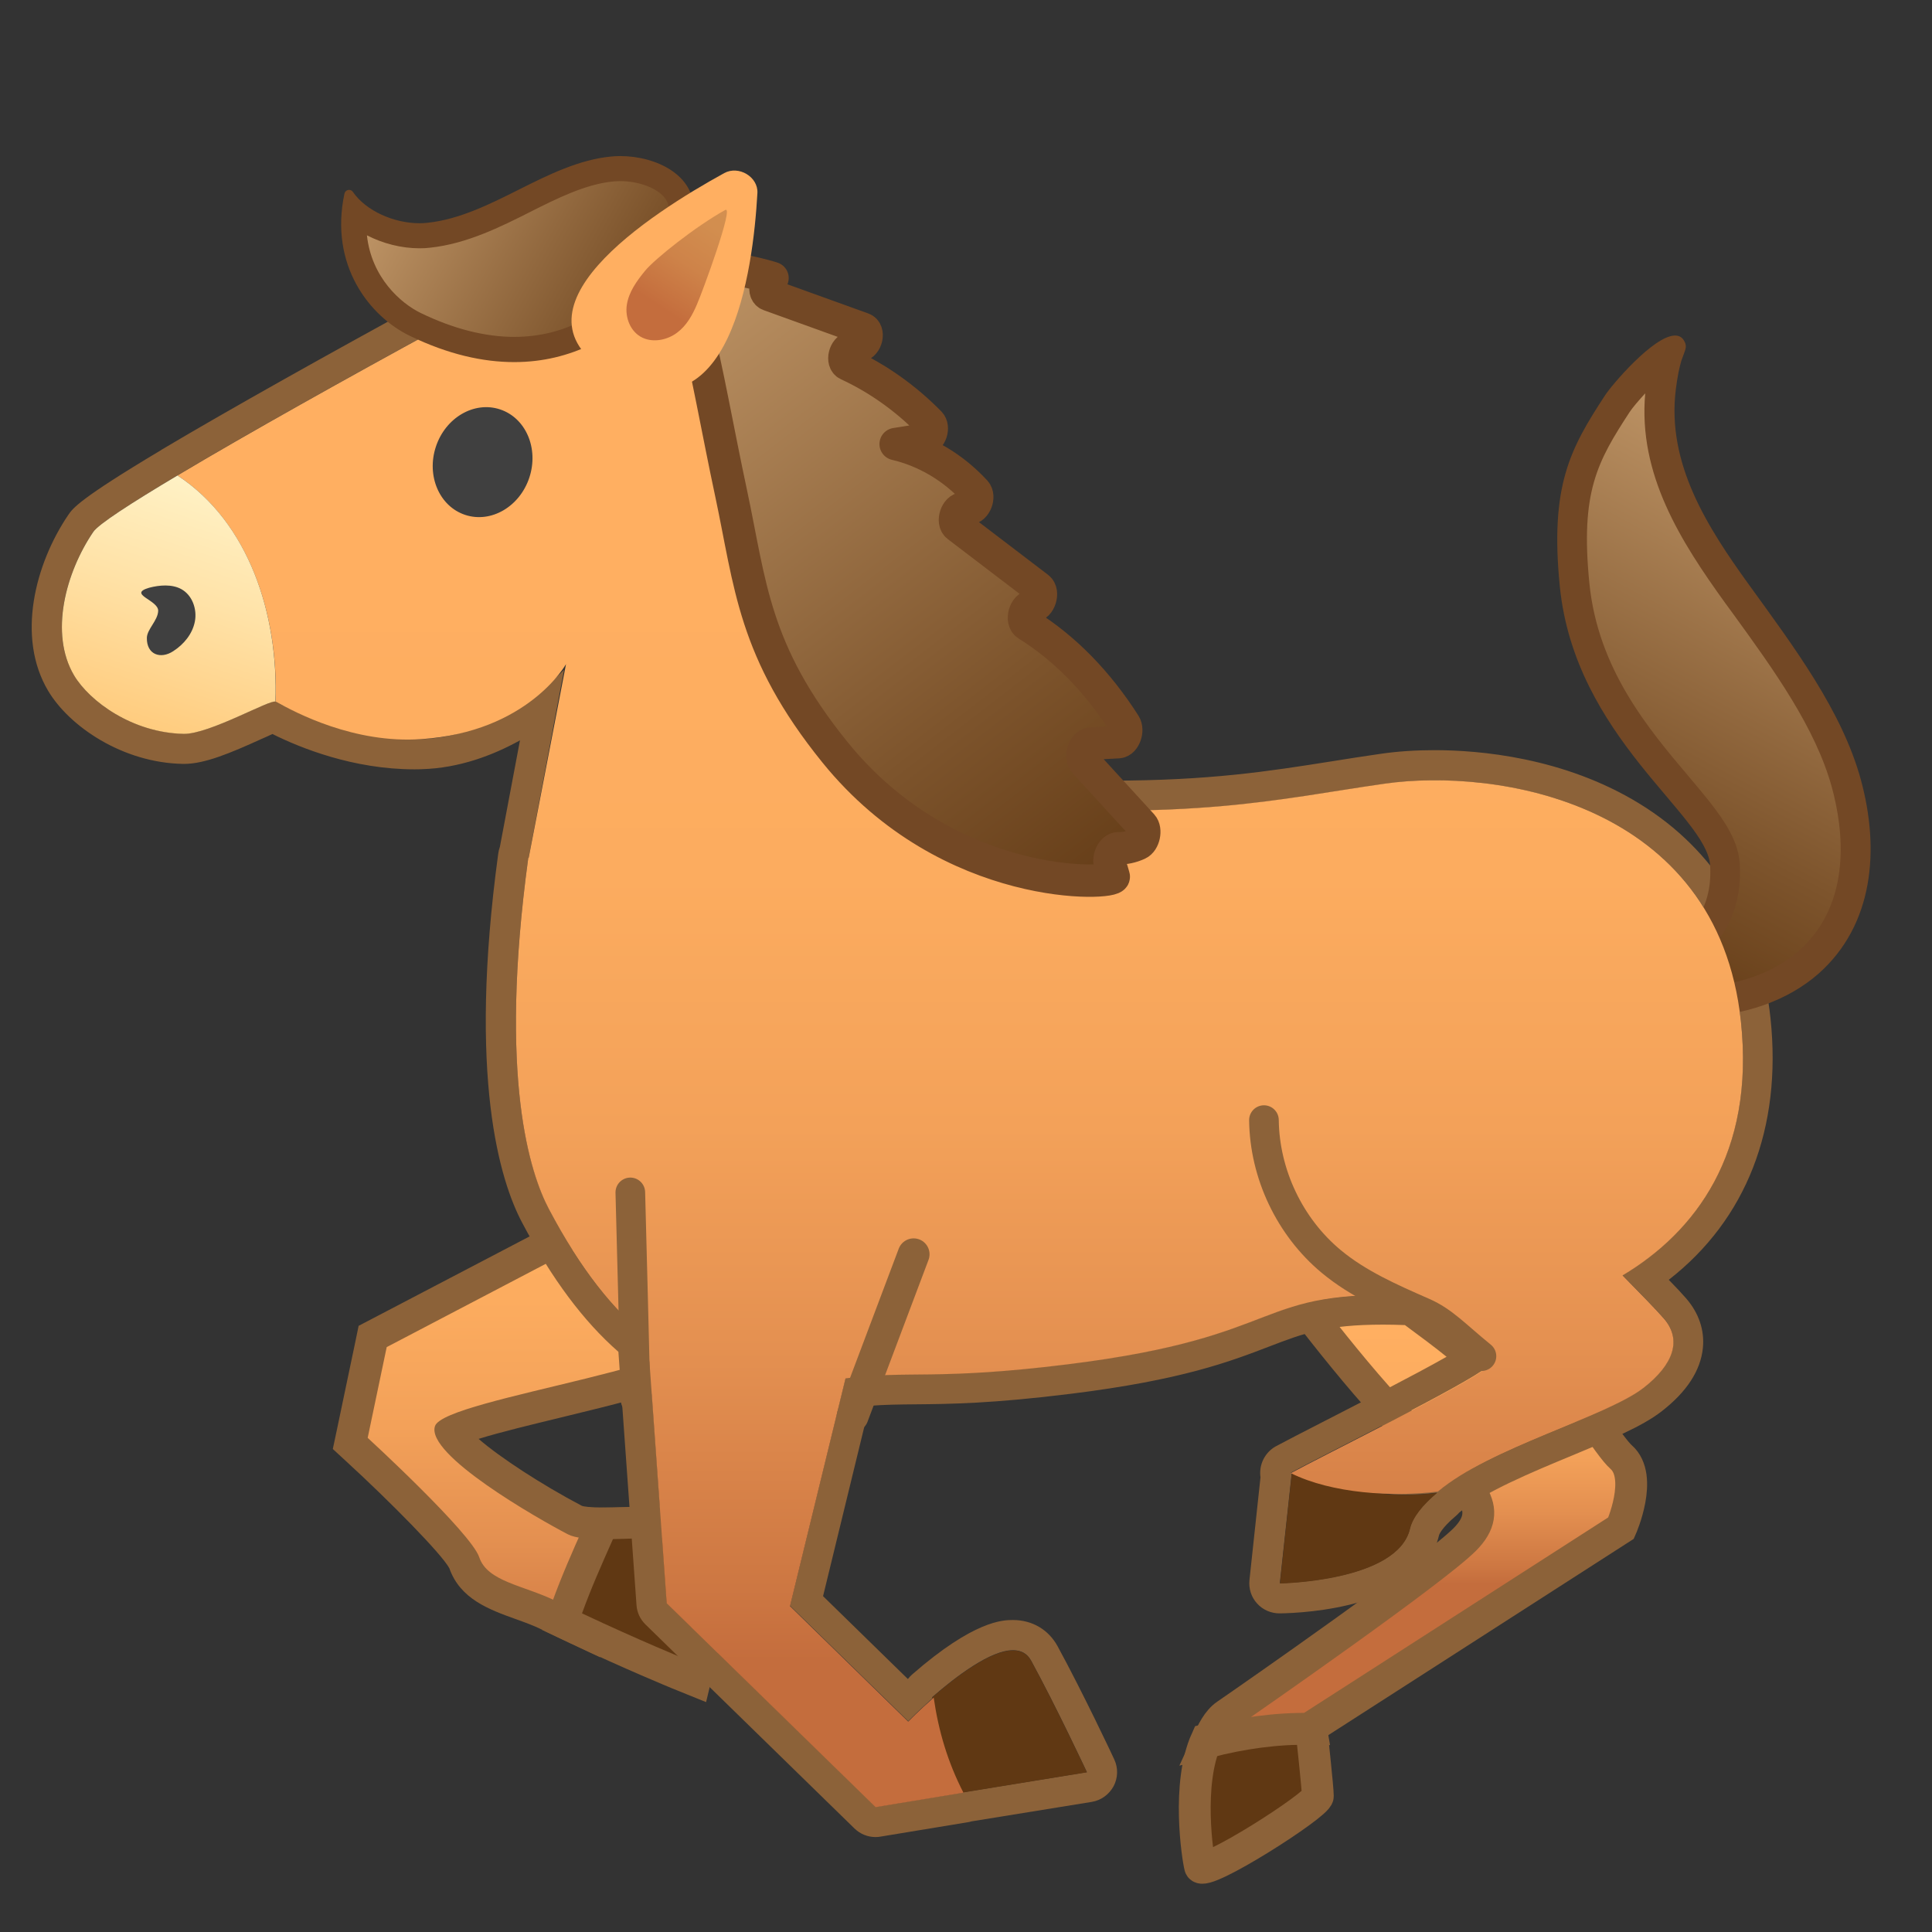 <svg x="0" y="0" viewBox="0 0 128 128" xmlns="http://www.w3.org/2000/svg" xmlns:xlink="http://www.w3.org/1999/xlink">
  <rect x="0" y="0" width="128" height="128" fill="#333333" stroke="none"/>
  <g id="Layer_2">
    <path d="M79.93,115.26 c-1.33,2.93-0.58,7.8-0.42,8.41c0.19,0.75,7.8-4.1,7.8-4.67c0-0.52-0.37-3.87-0.43-4.47C84.53,114.49,82.19,114.68,79.93,115.26z" style="fill:#603813;stroke:#8C6239;stroke-width:2.109;stroke-miterlimit:10;"/>
    <linearGradient id="SVGID_1_" gradientUnits="userSpaceOnUse" x1="94.039" x2="94.039" y1="82.101" y2="107.351">
      <stop offset="0.232" style="stop-color:#FFAF61"/>
      <stop offset="0.415" style="stop-color:#FCAC5F"/>
      <stop offset="0.572" style="stop-color:#F3A159"/>
      <stop offset="0.719" style="stop-color:#E38F50"/>
      <stop offset="0.86" style="stop-color:#CD7742"/>
      <stop offset="0.905" style="stop-color:#C46D3D"/>
    </linearGradient>
    <path d="M107.4,101.24 c0,0,1.51-3.39,0-4.71c-1.51-1.32-9.24-14.33-8.48-15.27c0.75-0.94-16.96,1.13-16.96,1.13l3.39,2.83c0,0,5.28,7.16,8.67,10.18 c3.39,3.02,5.09,4.52,3.02,6.6c-2.07,2.07-14.04,10.4-15.8,11.61c-0.57,0.39-0.92,1.12-1.23,1.8c2.26-0.58,4.53-0.91,6.86-0.87 c-0.01-0.06-0.01-0.1-0.01-0.1L107.4,101.24z" style="fill:url(#SVGID_1_);stroke:#8C6239;stroke-width:2.109;stroke-miterlimit:10;"/>
    <g>
      <linearGradient id="SVGID_2_" gradientUnits="userSpaceOnUse" x1="39.05" x2="39.05" y1="63.794" y2="117.473">
        <stop offset="0.232" style="stop-color:#FFAF61"/>
        <stop offset="0.415" style="stop-color:#FCAC5F"/>
        <stop offset="0.572" style="stop-color:#F3A159"/>
        <stop offset="0.719" style="stop-color:#E38F50"/>
        <stop offset="0.86" style="stop-color:#CD7742"/>
        <stop offset="0.905" style="stop-color:#C46D3D"/>
      </linearGradient>
      <path d="M38.11,107.85c-0.57-0.27-1.16-0.55-1.76-0.84c-0.6-0.29-1.23-0.52-1.85-0.74 c-1.58-0.57-3.21-1.15-3.75-2.77c-0.31-0.86-3.92-4.54-7.1-7.46l-0.44-0.41l1.49-7.09l13.71-7.18 c10.44-7.33,13.32-8.27,14.66-8.27c0.99,0,1.44,0.54,1.62,0.87c0.77,1.42-0.49,3.63-3.54,8.35c-1.05,1.63-2.63,4.07-2.77,4.82 c0.15,0.44,0.12,0.92-0.09,1.35c-0.85,1.75-4.88,2.83-11.4,4.41c-2.56,0.62-6,1.44-6.98,2c0.54,1.1,4.27,3.77,8.21,5.83 c0.15,0.08,0.6,0.21,1.97,0.21l2.17-0.03l-0.68,1.52c-0.73,1.63-1.44,3.23-2.02,4.84l-0.39,1.09L38.11,107.85z" style="fill:url(#SVGID_2_);"/>
      <path d="M53.06,74.15c3.6,0-6.47,11.62-5.72,13.26c1.33,2.92-17.88,5.18-18.52,7.07 c-0.64,1.89,6.82,6.14,8.8,7.17c0.5,0.26,1.4,0.33,2.46,0.33c0.17,0,0.35,0,0.53-0.01c-0.74,1.64-1.46,3.28-2.05,4.92 c-0.56-0.26-1.15-0.54-1.75-0.83c-2.14-1.04-4.52-1.27-5.06-2.89c-0.54-1.62-7.39-7.91-7.39-7.91l1.26-6.01l13.33-6.98 C47.46,76.28,51.52,74.15,53.06,74.15 M53.06,72.04c-1.67,0-4.67,1.02-15.21,8.43l-13.21,6.91l-0.88,0.46l-0.2,0.97l-1.26,6.01 L22.05,96l0.88,0.81c2.92,2.68,6.33,6.14,6.84,7.09c0.72,2.05,2.66,2.74,4.37,3.36c0.59,0.21,1.2,0.43,1.75,0.7 c0.61,0.3,1.2,0.58,1.77,0.85l2.1,0.99l0.79-2.18c0.57-1.58,1.27-3.16,1.99-4.77l1.36-3.03l-3.32,0.06c-0.17,0-0.33,0-0.5,0 c-1.06,0-1.43-0.08-1.52-0.11c-2.7-1.42-5.46-3.23-6.85-4.44c1.44-0.45,3.65-0.98,5.42-1.41c7.63-1.84,11.08-2.86,12.1-4.97 c0.28-0.57,0.36-1.18,0.24-1.78c0.35-0.86,1.66-2.89,2.56-4.28c3.11-4.81,4.68-7.41,3.58-9.43 C55.11,72.55,54.18,72.04,53.06,72.04L53.06,72.04z" style="fill:#8C6239;"/>
    </g>
    <g>
      <path d="M44.91,110.86c-0.03-0.01-2.93-1.2-6.8-3.02l-0.87-0.41l0.33-0.9c0.61-1.68,1.36-3.39,2.08-5 l0.27-0.61l0.67-0.01c0.45-0.01,0.92-0.02,1.39-0.04c0.68-0.02,1.37-0.05,2.01-0.05c1.86,0,3.23,0.19,3.88,1.09 c0.2,0.28,0.49,0.86,0.2,1.7c-0.61,1.81-1.73,6.46-1.74,6.51l-0.29,1.19L44.91,110.86z" style="fill:#603813;"/>
      <path d="M43.99,101.88c1.96,0,3.48,0.23,3.09,1.4c-0.64,1.88-1.77,6.6-1.77,6.6s-2.86-1.16-6.75-2.99 c0.59-1.64,1.32-3.28,2.05-4.92C41.71,101.95,42.91,101.88,43.99,101.88 M43.99,99.78c-0.67,0-1.37,0.02-2.05,0.05 c-0.46,0.02-0.93,0.03-1.37,0.04l-1.34,0.02l-0.55,1.22c-0.73,1.62-1.49,3.35-2.11,5.07l-0.65,1.81l1.74,0.82 c3.89,1.83,6.73,2.99,6.85,3.04l2.27,0.92l0.57-2.38c0.01-0.05,1.12-4.65,1.72-6.42c0.32-0.95,0.2-1.89-0.35-2.65 C47.71,99.89,45.75,99.78,43.99,99.78L43.99,99.78z" style="fill:#8C6239;"/>
    </g>
    <path d="M42.81,15.12c1.07,0,2.04,0.54,2.68,2.16c0.37,0.93,0.34,1.96,0.21,2.96 c3.03,1.11,12.87,24.86,15.94,32.46c0.87,0.38,1.68,0.62,2.41,0.67c3.74,0.25,6.86,0.35,9.56,0.35c8.34,0,12.59-0.99,18.13-1.79 c1-0.14,2.13-0.23,3.34-0.23c7.75,0,18.92,3.36,20.26,15.97c0.93,8.78-3.06,13.97-7.85,16.81c1.07,1.09,2.2,2.24,2.73,2.85 c1.23,1.42,0.64,3.07-1.34,4.6c-2.49,1.93-10.21,3.97-13.62,6.87c-0.81,0.1-1.69,0.15-2.61,0.15c-0.42,0-0.85-0.01-1.28-0.03 c0.58,0.07,1.17,0.1,1.77,0.1c0.68,0,1.36-0.04,2.06-0.13c-0.95,0.8-1.61,1.6-1.79,2.37c-0.81,3.52-8.62,3.63-8.62,3.63l0.79-7.29 c-0.02-0.01-0.04-0.02-0.06-0.03c2.04-1.12,11.61-5.83,13.03-7.02c0.76-0.64-1.06-2.02-4.76-4.73c-0.78-0.04-1.48-0.05-2.13-0.05 c-8.5,0-7.05,2.88-20.92,4.59c-8.7,1.08-10.58,0.4-14.72,0.93l-3.68,15.09l7.83,7.65c0,0,0.66-0.67,1.6-1.51 c0-0.03-0.01-0.05-0.01-0.08c1.56-1.36,3.86-3.12,5.36-3.11c0.51,0,0.93,0.2,1.2,0.7c1.68,3.08,3.69,7.38,3.69,7.38l-8.18,1.33 c0,0,0,0.01,0.01,0.01l-5.82,0.96l-13.84-13.51l-1.26-17.63c-2.25-1.78-4.42-4.47-6.55-8.5C35.15,77.78,33,71.5,35,56.83 c0.01-0.01,0.02-0.01,0.03-0.02l2.34-12.44c0,0-4.15,4.45-9.47,4.6c-0.15,0-0.29,0.01-0.44,0.01c-4.25,0-7.9-1.78-9.2-2.5 c-0.01-0.01-0.03-0.01-0.05-0.01c-0.58,0-4.35,2.14-6,2.14c-0.01,0-0.02,0-0.04,0c-3.41-0.07-6.24-2.14-7.26-3.87 c-1.66-2.79-0.55-6.82,1.27-9.51c0.33-0.49,2.49-1.89,5.58-3.74c0,0,0,0,0,0c9.31-5.55,27.06-15.09,28.88-15.85 C41.37,15.34,42.11,15.12,42.81,15.12 M42.81,13.12L42.81,13.12c-0.88,0-1.82,0.22-2.94,0.68c-2.01,0.84-20.1,10.6-29.14,15.98 c-0.03,0.02-0.06,0.04-0.09,0.06c-5.41,3.23-5.82,3.84-6.12,4.28c-2.19,3.23-3.45,8.09-1.33,11.65c1.4,2.35,4.92,4.77,8.94,4.84 c0.01,0,0.06,0,0.07,0c1.36,0,3.05-0.71,5.12-1.65c0.23-0.1,0.5-0.22,0.73-0.33c1.84,0.92,5.36,2.34,9.4,2.34 c0.16,0,0.33,0,0.5-0.01c2.48-0.07,4.71-0.92,6.5-1.91l-1.33,7.05c-0.05,0.14-0.09,0.3-0.11,0.45 c-2.02,14.85,0.12,21.69,1.58,24.45c1.97,3.73,4.07,6.54,6.38,8.56l1.2,16.78c0.03,0.49,0.25,0.95,0.6,1.29l13.84,13.51 c0.38,0.37,0.88,0.57,1.4,0.57c0.11,0,0.22-0.01,0.33-0.03l5.82-0.96c0.07-0.01,0.14-0.03,0.21-0.05l7.96-1.29 c0.62-0.1,1.15-0.49,1.45-1.04c0.29-0.55,0.31-1.21,0.04-1.78c-0.08-0.18-2.06-4.39-3.75-7.49c-0.6-1.1-1.68-1.74-2.96-1.74 c0,0-0.01,0-0.01,0c-0.64,0-2.56,0.02-6.67,3.61c-0.1,0.09-0.2,0.19-0.28,0.3l-5.62-5.49l3.07-12.61c1.01-0.08,1.95-0.09,3.04-0.1 c2.28-0.02,5.11-0.05,10.32-0.7c7.35-0.91,10.55-2.14,13.13-3.13c2.27-0.87,3.78-1.45,7.55-1.45c0.45,0,0.93,0.01,1.44,0.03 c0.95,0.7,2,1.48,2.76,2.1c-2.11,1.2-5.91,3.14-8.01,4.22c-1.5,0.77-2.69,1.38-3.3,1.71c-0.65,0.36-1.05,1.05-1.04,1.8 c0,0.09,0.01,0.18,0.02,0.26l-0.73,6.8c-0.06,0.57,0.12,1.14,0.51,1.56c0.38,0.42,0.92,0.65,1.48,0.65c0.01,0,0.02,0,0.03,0 c1.56-0.02,9.43-0.38,10.54-5.18c0,0,0.11-0.43,1.13-1.29c0.08-0.07,0.15-0.14,0.22-0.22c1.71-1.38,4.77-2.65,7.47-3.77 c2.48-1.03,4.62-1.91,5.92-2.92c1.67-1.29,2.59-2.71,2.74-4.2c0.12-1.18-0.27-2.32-1.11-3.29c-0.27-0.31-0.67-0.74-1.15-1.23 c5.13-3.99,7.51-10.05,6.74-17.33c-0.66-6.21-3.66-11.13-8.67-14.21c-5.03-3.09-10.67-3.55-13.58-3.55 c-1.27,0-2.49,0.08-3.63,0.25c-1.1,0.16-2.15,0.32-3.19,0.49c-4.17,0.66-8.12,1.28-14.66,1.28c-2.82,0-5.9-0.11-9.43-0.35 c-0.22-0.01-0.55-0.07-1.01-0.22c-9.39-23.08-13.45-29.73-15.39-31.79c0.03-0.85-0.05-1.84-0.43-2.82 C46.17,13.56,44,13.12,42.81,13.12L42.81,13.12L42.81,13.12z" style="fill:#8C6239;"/>
    <g>
      <linearGradient id="SVGID_3_" gradientTransform="matrix(0.885 0.466 -0.433 0.824 33.051 -40.738)" gradientUnits="userSpaceOnUse" x1="111.429" x2="111.429" y1="21.107" y2="64.806">
        <stop offset="1.244114e-03" style="stop-color:#C69C6D"/>
        <stop offset="7.110367e-03" style="stop-color:#C59B6C"/>
        <stop offset="0.685" style="stop-color:#7D542C"/>
        <stop offset="1" style="stop-color:#603813"/>
      </linearGradient>
      <path d="M112.38,66.36c-1.73,0-3.43-0.37-4.92-1.06c-1.33-0.6-2.22-1.38-2.75-1.92 c-0.16-0.16-0.29-0.32-0.4-0.48c0,0,0.13,0.07,0.17,0.09l0.23,0.1c0.21,0.1,0.43,0.2,0.69,0.28c0.89,0.3,1.81,0.46,2.73,0.46 c1.92,0,3.63-0.69,4.7-1.88c1.07-1.19,1.57-2.81,1.45-4.68c-0.1-1.56-1.45-3.16-3.16-5.19c-2.62-3.1-6.2-7.34-6.8-13.33 c-0.63-6.35,0.6-8.59,2.84-12.01c0.51-0.78,2.35-2.75,3.37-3.34c-0.02,0.05-0.04,0.1-0.06,0.15c-0.19,0.6-0.32,1.27-0.43,2.11 c-0.68,5.26,2.13,9.66,5.06,13.71l0.52,0.72c2.75,3.79,5.58,7.71,6.71,11.85c0.79,2.9,1.51,8.28-2.51,11.84 C117.98,65.39,115.2,66.36,112.38,66.36z" style="fill:url(#SVGID_3_);"/>
      <path d="M109,26.06c-0.48,5.37,2.35,9.8,5.29,13.88l0.52,0.71c2.7,3.72,5.48,7.57,6.56,11.53 c0.73,2.67,1.41,7.64-2.21,10.83c-1.67,1.47-4.2,2.35-6.78,2.35c-1.22,0-2.42-0.2-3.54-0.58c1.91-0.16,3.6-0.93,4.72-2.18 c1.25-1.39,1.84-3.26,1.7-5.4c-0.12-1.89-1.56-3.6-3.39-5.77c-2.67-3.16-6-7.1-6.57-12.79c-0.6-6.03,0.51-8.04,2.68-11.36 C108.16,27.01,108.55,26.55,109,26.06 M110.98,22.23c-1.43,0-4.24,3.33-4.64,3.96c-2.31,3.53-3.66,5.98-3,12.65 c1,10.02,9.75,15.16,9.96,18.49c0.09,1.44-0.23,2.88-1.2,3.96c-0.93,1.04-2.4,1.55-3.97,1.55c-0.8,0-1.62-0.13-2.41-0.4 c-0.32-0.11-0.58-0.24-0.84-0.36c-0.22-0.13-0.44-0.25-0.6-0.36c-0.32-0.24-0.49-0.36-0.49-0.36l-0.09-0.13 c-0.13-0.1-0.31-0.22-0.48-0.22c0,0-0.01,0-0.01,0c-0.35,0-0.58,0.31-0.52,0.6c0,0,0.04,0.24,0.18,0.67 c0.18,0.4,0.45,1.07,1.14,1.77c0.67,0.7,1.67,1.52,3.04,2.14c1.7,0.79,3.54,1.16,5.34,1.16c3.09,0,6.07-1.06,8.09-2.84 c3.67-3.25,4.06-8.25,2.81-12.84c-1.25-4.58-4.44-8.81-7.38-12.88c-2.77-3.83-5.51-8.07-4.88-13.01c0.1-0.81,0.23-1.42,0.36-1.87 c0.19-0.49,0.27-0.76,0.27-0.76c0.05-0.17,0.04-0.35-0.05-0.51C111.47,22.35,111.25,22.23,110.98,22.23L110.98,22.23z" style="fill:#734825;"/>
    </g>
    <path d="M72.01,117.42c0,0-2.01-4.3-3.69-7.38c-1.05-1.93-4.47,0.59-6.56,2.42c0.32,2.23,0.93,4.3,1.96,6.31 L72.01,117.42z" style="fill:#603813;"/>
    <path d="M86.7,97.54c-0.29,0.16-1.11,0.05-1.11,0.05l-0.79,7.32c0,0,7.8-0.12,8.62-3.63 c0.18-0.76,0.84-1.57,1.79-2.37C92.22,99.26,89.43,98.91,86.7,97.54z" style="fill:#603813;"/>
    <linearGradient id="SVGID_4_" gradientUnits="userSpaceOnUse" x1="63.619" x2="63.619" y1="14.043" y2="120.104">
      <stop offset="0.232" style="stop-color:#FFAF61"/>
      <stop offset="0.415" style="stop-color:#FCAC5F"/>
      <stop offset="0.572" style="stop-color:#F3A159"/>
      <stop offset="0.719" style="stop-color:#E38F50"/>
      <stop offset="0.86" style="stop-color:#CD7742"/>
      <stop offset="0.905" style="stop-color:#C46D3D"/>
    </linearGradient>
    <path d="M115.34,67.67c-1.55-14.59-16.27-16.8-23.6-15.75c-7.34,1.05-12.4,2.45-27.69,1.44 c-0.73-0.05-1.54-0.29-2.41-0.67c-3.08-7.59-12.91-31.34-15.94-32.46c0.14-1,0.16-2.03-0.21-2.96c-1.06-2.67-2.99-2.4-4.85-1.62 c-1.82,0.76-19.58,10.3-28.88,15.85c4.73,3.12,6.69,9.2,6.5,14.98c1.35,0.75,5.21,2.79,9.64,2.49C35,48.5,37.5,44,37.5,44 l-2.47,12.82c-0.01,0.01-0.02,0.01-0.03,0.02c-2,14.67,0.15,20.95,1.36,23.25c2.13,4.02,4.29,6.72,6.55,8.5l1.26,17.63l13.84,13.51 l5.82-0.96c-1.03-2-1.65-4.07-1.97-6.3c-0.99,0.87-1.69,1.59-1.69,1.59l-7.83-7.65l3.68-15.09c4.15-0.54,6.03,0.15,14.72-0.93 c14.93-1.85,12.11-5.04,23.05-4.54c3.7,2.71,5.52,4.09,4.76,4.73c-1.42,1.19-10.99,5.9-13.03,7.02c2.74,1.36,6.77,1.59,9.75,1.22 c3.4-2.9,11.13-4.94,13.62-6.87c1.98-1.54,2.57-3.18,1.34-4.6c-0.53-0.61-1.66-1.76-2.73-2.85 C112.29,81.64,116.28,76.45,115.34,67.67z" style="fill:url(#SVGID_4_);"/>
    <path d="M42.11,92.75 C42,88.16,41.88,83.58,41.76,79" style="fill:none;stroke:#8C6239;stroke-width:1.964;stroke-linecap:round;stroke-miterlimit:10;"/>
    <line style="fill:none;stroke:#8C6239;stroke-width:2.109;stroke-linecap:round;stroke-miterlimit:10;" x1="56.49" x2="60.53" y1="93.82" y2="83.1"/>
    <path d="M83.74,74.21 c0.04,3.57,1.71,7.08,4.45,9.36c1.79,1.49,3.96,2.44,6.1,3.38c1.35,0.59,2.14,1.5,3.86,2.9" style="fill:none;stroke:#8C6239;stroke-width:1.964;stroke-linecap:round;stroke-miterlimit:10;"/>
    <linearGradient id="SVGID_5_" gradientTransform="matrix(0.95 0.313 -0.313 0.95 15.199 -7.279)" gradientUnits="userSpaceOnUse" x1="11.985" x2="11.985" y1="38.171" y2="55.139">
      <stop offset="0" style="stop-color:#FFF1C4"/>
      <stop offset="0.426" style="stop-color:#FFE2A7"/>
      <stop offset="1" style="stop-color:#FFCA7B"/>
    </linearGradient>
    <path d="M11.76,31.5c-3.09,1.84-5.25,3.24-5.58,3.74c-1.82,2.68-2.92,6.72-1.27,9.51 c1.03,1.72,3.86,3.8,7.26,3.87c1.69,0.03,5.75-2.31,6.08-2.13C18.45,40.7,16.5,34.62,11.76,31.5z" style="fill:url(#SVGID_5_);"/>
    <g>
      <linearGradient id="SVGID_6_" gradientTransform="matrix(0.991 -0.015 -0.015 0.975 0.398 0.655)" gradientUnits="userSpaceOnUse" x1="24.212" x2="48.27" y1="10.692" y2="23.676">
        <stop offset="1.244114e-03" style="stop-color:#C69C6D"/>
        <stop offset="7.110367e-03" style="stop-color:#C59B6C"/>
        <stop offset="0.685" style="stop-color:#7D542C"/>
        <stop offset="1" style="stop-color:#603813"/>
      </linearGradient>
      <path d="M34.08,23.15c-2.07,0-4.28-0.56-6.56-1.66c-2.34-1.13-4.38-3.82-4.04-7.44 c1.11,0.97,2.72,1.57,4.32,1.57c0.21,0,0.41-0.01,0.61-0.03c2.28-0.24,4.45-1.33,6.37-2.3c1.77-0.89,3.79-1.91,5.79-2.1 c0.17-0.02,0.35-0.02,0.53-0.02c1.38,0,2.74,0.49,3.46,1.25c0.43,0.45,0.63,1,0.59,1.61C44.98,16.76,41.02,23.15,34.08,23.15z" style="fill:url(#SVGID_6_);"/>
      <path d="M41.09,12L41.09,12c1.15,0,2.29,0.4,2.85,0.99c0.27,0.29,0.39,0.6,0.37,0.99 c-0.11,1.94-3.53,8.34-10.23,8.34c-1.94,0-4.03-0.53-6.2-1.58c-1.34-0.65-3.27-2.36-3.57-5.15c1.05,0.54,2.27,0.86,3.49,0.86 c0.23,0,0.47-0.01,0.7-0.04c2.43-0.26,4.67-1.38,6.65-2.38c1.71-0.86,3.65-1.84,5.5-2.01C40.79,12.01,40.94,12,41.09,12 M24.45,13.16L24.45,13.16L24.45,13.16 M41.09,10.34c-0.2,0-0.41,0.01-0.6,0.03c-2.11,0.2-4.14,1.2-6.09,2.18 c-1.95,0.98-3.97,1.99-6.08,2.21c-0.17,0.02-0.35,0.03-0.52,0.03c-1.71,0-3.56-0.82-4.43-2.09c-0.06-0.08-0.15-0.12-0.24-0.12 c-0.14,0-0.27,0.09-0.31,0.25c-1.01,4.75,1.67,8.13,4.33,9.42c2.56,1.24,4.87,1.74,6.92,1.74c7.62,0,11.72-7.01,11.89-9.9 C46.11,11.62,43.49,10.34,41.09,10.34L41.09,10.34z" style="fill:#734825;"/>
    </g>
    <ellipse cx="31.96" cy="30.61" rx="3.68" ry="3.26" style="fill:#404040;" transform="matrix(0.313 -0.95 0.95 0.313 -7.109 51.399)"/>
    <path d="M12.01,39.03c0.73,0.4,1.06,1.33,0.9,2.15s-0.73,1.51-1.43,1.96c-0.83,0.55-1.77,0.24-1.75-0.88 c0.01-0.57,0.73-1.15,0.75-1.79c0.02-0.72-2.06-1.1-0.6-1.53C10.56,38.76,11.39,38.69,12.01,39.03z" style="fill:#404040;"/>
    <linearGradient id="SVGID_7_" gradientUnits="userSpaceOnUse" x1="40.995" x2="75.745" y1="16.037" y2="61.037">
      <stop offset="1.244114e-03" style="stop-color:#C69C6D"/>
      <stop offset="7.110367e-03" style="stop-color:#C59B6C"/>
      <stop offset="0.685" style="stop-color:#7D542C"/>
      <stop offset="1" style="stop-color:#603813"/>
    </linearGradient>
    <path d=" M51.18,18.42c-0.48,0.14-0.65,0.97-0.22,1.12l6.21,2.24c0.44,0.16,0.25,1.05-0.25,1.14l-0.48,0.09c-0.48,0.09-0.69,0.95-0.28,1.14 c1.99,0.92,3.83,2.22,5.44,3.86c0.3,0.31,0.06,1.04-0.37,1.11l-1.89,0.3c1.99,0.47,3.8,1.54,5.28,3.14c0.31,0.34,0,1.14-0.44,1.13 l-0.35-0.01c-0.47-0.01-0.77,0.89-0.39,1.18l5.35,4.08c0.38,0.29,0.09,1.23-0.38,1.21l-0.01,0c-0.49-0.02-0.78,0.97-0.35,1.24 c2.48,1.54,4.67,3.78,6.47,6.6c0.25,0.4-0.02,1.15-0.42,1.18l-1.85,0.1c-0.44,0.02-0.72,0.89-0.39,1.24l3.81,4.16 c0.28,0.31,0.12,1.08-0.27,1.25c-0.44,0.2-0.88,0.29-1.31,0.28c-0.38-0.01-0.71,0.64-0.54,1.11c0.09,0.25,0.17,0.5,0.24,0.77 c0.14,0.55-10.88,1.14-18.47-8.24c-5.43-6.71-5.59-11.12-6.89-17.2c-0.82-3.82-1.75-9.03-2.17-10.27 c-0.26-0.77-4.08-2.19-3.57-3.22c0.54-1.08,1.97-1.12,2.88-1.31C47.99,17.37,51.18,18.42,51.18,18.42z" style="fill:url(#SVGID_7_);stroke:#734825;stroke-width:2.147;stroke-linecap:round;stroke-linejoin:round;stroke-miterlimit:10;"/>
    <g>
      <path d="M47.98,11.47c0.96-0.53,2.26,0.25,2.2,1.32c-0.29,5.2-1.79,16.4-9.56,12.08 C32.97,20.62,43.17,14.11,47.98,11.47z" style="fill:#FFAF61;"/>
      <linearGradient id="SVGID_8_" gradientTransform="matrix(0.728 0.686 -0.686 0.728 28.498 -16.785)" gradientUnits="userSpaceOnUse" x1="34.753" x2="36.676" y1="6.84" y2="17.661">
        <stop offset="0" style="stop-color:#D49151"/>
        <stop offset="0.319" style="stop-color:#D28E4F"/>
        <stop offset="0.593" style="stop-color:#CE8349"/>
        <stop offset="0.849" style="stop-color:#C6713F"/>
        <stop offset="0.9" style="stop-color:#C46D3D"/>
      </linearGradient>
      <path d="M46.17,20.18c-0.3,0.7-0.68,1.39-1.31,1.86c-0.62,0.47-1.54,0.68-2.28,0.34 c-0.82-0.38-1.18-1.35-1.05-2.19c0.13-0.84,0.65-1.57,1.2-2.24c0.63-0.78,3.34-2.94,5.32-4.04 C48.66,13.58,46.54,19.34,46.17,20.18z" style="fill:url(#SVGID_8_);"/>
    </g>
  </g>
  <g id="Layer_1" style="display:none;">
    <g style="display:inline;">
      <g style="opacity:0.6;">
        <circle cx="64" cy="64" r="28" style="opacity:0.61;fill:none;stroke:#000000;stroke-width:0.263;stroke-miterlimit:10;"/>
        <line style="opacity:0.61;fill:none;stroke:#000000;stroke-width:0.25;stroke-miterlimit:10;" x1="84" x2="84" y1="0" y2="128"/>
        <line style="opacity:0.61;fill:none;stroke:#000000;stroke-width:0.25;stroke-miterlimit:10;" x1="44" x2="44" y1="0" y2="128"/>
        <line style="opacity:0.61;fill:none;stroke:#000000;stroke-width:0.25;stroke-miterlimit:10;" x1="64" x2="64" y1="0" y2="128"/>
        <line style="opacity:0.61;fill:none;stroke:#000000;stroke-width:0.25;stroke-miterlimit:10;" x1="128" x2="0" y1="64" y2="64"/>
        <line style="opacity:0.61;fill:none;stroke:#000000;stroke-width:0.25;stroke-miterlimit:10;" x1="128" x2="0" y1="44" y2="44"/>
        <line style="opacity:0.61;fill:none;stroke:#000000;stroke-width:0.25;stroke-miterlimit:10;" x1="128" x2="0" y1="83.75" y2="83.75"/>
        <line style="opacity:0.61;fill:none;stroke:#000000;stroke-width:0.25;stroke-miterlimit:10;" x1="128" x2="0" y1="128" y2="0"/>
        <line style="opacity:0.61;fill:none;stroke:#000000;stroke-width:0.25;stroke-miterlimit:10;" x1="0" x2="128" y1="128" y2="0"/>
        <g style="opacity:0.61;">
          <path d="M64,4.26c32.94,0,59.74,26.8,59.74,59.74S96.94,123.74,64,123.74S4.26,96.94,4.26,64S31.06,4.26,64,4.26 M64,4 C30.86,4,4,30.86,4,64s26.86,60,60,60s60-26.86,60-60S97.14,4,64,4L64,4z"/>
        </g>
        <path d="M107.97,115.97H20.03 c-4.42,0-8.03-3.61-8.03-8.03V20.03c0-4.42,3.61-8.03,8.03-8.03h87.94c4.42,0,8.03,3.61,8.03,8.03v87.91 C116,112.36,112.39,115.97,107.97,115.97z" style="opacity:0.61;fill:none;stroke:#000000;stroke-width:0.258;stroke-miterlimit:10;"/>
        <path d="M100,124H28c-4.4,0-8-3.6-8-8 V12c0-4.4,3.6-8,8-8h72c4.4,0,8,3.6,8,8v104C108,120.4,104.4,124,100,124z" style="opacity:0.61;fill:none;stroke:#000000;stroke-width:0.263;stroke-miterlimit:10;"/>
        <path d="M113.77,108H14.23 C8.6,108,4,103.4,4,97.77V30.28c0-5.63,4.6-10.23,10.23-10.23h99.54c5.63,0,10.23,4.6,10.23,10.23v67.48 C124,103.4,119.4,108,113.77,108z" style="opacity:0.61;fill:none;stroke:#000000;stroke-width:0.263;stroke-miterlimit:10;"/>
      </g>
      <g>
        <g style="opacity:0.2;">
          <defs>
            <rect id="SVGID_24_" height="128" style="opacity:0.2;" width="128" x="0" y="0"/>
          </defs>
          <clipPath id="SVGID_9_">
            <use style="overflow:visible;" xlink:href="#SVGID_24_"/>
          </clipPath>
          <g style="clip-path:url(#SVGID_9_);">
            <g>
              <line style="fill:none;stroke:#000000;stroke-width:0.25;stroke-miterlimit:10;" x1="-28" x2="-28" y1="160" y2="-32"/>
              <line style="fill:none;stroke:#000000;stroke-width:0.25;stroke-miterlimit:10;" x1="-24" x2="-24" y1="160" y2="-32"/>
              <line style="fill:none;stroke:#000000;stroke-width:0.25;stroke-miterlimit:10;" x1="-20" x2="-20" y1="160" y2="-32"/>
              <line style="fill:none;stroke:#000000;stroke-width:0.25;stroke-miterlimit:10;" x1="-16" x2="-16" y1="160" y2="-32"/>
              <line style="fill:none;stroke:#000000;stroke-width:0.25;stroke-miterlimit:10;" x1="-12" x2="-12" y1="160" y2="-32"/>
              <line style="fill:none;stroke:#000000;stroke-width:0.25;stroke-miterlimit:10;" x1="-8" x2="-8" y1="160" y2="-32"/>
              <line style="fill:none;stroke:#000000;stroke-width:0.25;stroke-miterlimit:10;" x1="-4" x2="-4" y1="160" y2="-32"/>
              <line style="fill:none;stroke:#000000;stroke-width:0.25;stroke-miterlimit:10;" x1="0" x2="0" y1="160" y2="-32"/>
              <line style="fill:none;stroke:#000000;stroke-width:0.25;stroke-miterlimit:10;" x1="4" x2="4" y1="160" y2="-32"/>
              <line style="fill:none;stroke:#000000;stroke-width:0.25;stroke-miterlimit:10;" x1="8" x2="8" y1="160" y2="-32"/>
              <line style="fill:none;stroke:#000000;stroke-width:0.25;stroke-miterlimit:10;" x1="12" x2="12" y1="160" y2="-32"/>
              <line style="fill:none;stroke:#000000;stroke-width:0.25;stroke-miterlimit:10;" x1="16" x2="16" y1="160" y2="-32"/>
              <line style="fill:none;stroke:#000000;stroke-width:0.25;stroke-miterlimit:10;" x1="20" x2="20" y1="160" y2="-32"/>
              <line style="fill:none;stroke:#000000;stroke-width:0.25;stroke-miterlimit:10;" x1="24" x2="24" y1="160" y2="-32"/>
              <line style="fill:none;stroke:#000000;stroke-width:0.25;stroke-miterlimit:10;" x1="28" x2="28" y1="160" y2="-32"/>
              <line style="fill:none;stroke:#000000;stroke-width:0.25;stroke-miterlimit:10;" x1="32" x2="32" y1="160" y2="-32"/>
              <line style="fill:none;stroke:#000000;stroke-width:0.25;stroke-miterlimit:10;" x1="36" x2="36" y1="160" y2="-32"/>
              <line style="fill:none;stroke:#000000;stroke-width:0.25;stroke-miterlimit:10;" x1="40" x2="40" y1="160" y2="-32"/>
              <line style="fill:none;stroke:#000000;stroke-width:0.25;stroke-miterlimit:10;" x1="44" x2="44" y1="160" y2="-32"/>
              <line style="fill:none;stroke:#000000;stroke-width:0.25;stroke-miterlimit:10;" x1="48" x2="48" y1="160" y2="-32"/>
              <line style="fill:none;stroke:#000000;stroke-width:0.25;stroke-miterlimit:10;" x1="52" x2="52" y1="160" y2="-32"/>
              <line style="fill:none;stroke:#000000;stroke-width:0.25;stroke-miterlimit:10;" x1="56" x2="56" y1="160" y2="-32"/>
              <line style="fill:none;stroke:#000000;stroke-width:0.25;stroke-miterlimit:10;" x1="60" x2="60" y1="160" y2="-32"/>
              <line style="fill:none;stroke:#000000;stroke-width:0.25;stroke-miterlimit:10;" x1="64" x2="64" y1="160" y2="-32"/>
              <line style="fill:none;stroke:#000000;stroke-width:0.25;stroke-miterlimit:10;" x1="68" x2="68" y1="160" y2="-32"/>
              <line style="fill:none;stroke:#000000;stroke-width:0.25;stroke-miterlimit:10;" x1="72" x2="72" y1="160" y2="-32"/>
              <line style="fill:none;stroke:#000000;stroke-width:0.25;stroke-miterlimit:10;" x1="76" x2="76" y1="160" y2="-32"/>
              <line style="fill:none;stroke:#000000;stroke-width:0.25;stroke-miterlimit:10;" x1="80" x2="80" y1="160" y2="-32"/>
              <line style="fill:none;stroke:#000000;stroke-width:0.25;stroke-miterlimit:10;" x1="84" x2="84" y1="160" y2="-32"/>
              <line style="fill:none;stroke:#000000;stroke-width:0.25;stroke-miterlimit:10;" x1="88" x2="88" y1="160" y2="-32"/>
              <line style="fill:none;stroke:#000000;stroke-width:0.25;stroke-miterlimit:10;" x1="92" x2="92" y1="160" y2="-32"/>
              <line style="fill:none;stroke:#000000;stroke-width:0.25;stroke-miterlimit:10;" x1="96" x2="96" y1="160" y2="-32"/>
              <line style="fill:none;stroke:#000000;stroke-width:0.25;stroke-miterlimit:10;" x1="100" x2="100" y1="160" y2="-32"/>
              <line style="fill:none;stroke:#000000;stroke-width:0.25;stroke-miterlimit:10;" x1="104" x2="104" y1="160" y2="-32"/>
              <line style="fill:none;stroke:#000000;stroke-width:0.25;stroke-miterlimit:10;" x1="108" x2="108" y1="160" y2="-32"/>
              <line style="fill:none;stroke:#000000;stroke-width:0.25;stroke-miterlimit:10;" x1="112" x2="112" y1="160" y2="-32"/>
              <line style="fill:none;stroke:#000000;stroke-width:0.25;stroke-miterlimit:10;" x1="116" x2="116" y1="160" y2="-32"/>
              <line style="fill:none;stroke:#000000;stroke-width:0.25;stroke-miterlimit:10;" x1="120" x2="120" y1="160" y2="-32"/>
              <line style="fill:none;stroke:#000000;stroke-width:0.25;stroke-miterlimit:10;" x1="124" x2="124" y1="160" y2="-32"/>
              <line style="fill:none;stroke:#000000;stroke-width:0.25;stroke-miterlimit:10;" x1="128" x2="128" y1="160" y2="-32"/>
              <line style="fill:none;stroke:#000000;stroke-width:0.25;stroke-miterlimit:10;" x1="132" x2="132" y1="160" y2="-32"/>
              <line style="fill:none;stroke:#000000;stroke-width:0.25;stroke-miterlimit:10;" x1="136" x2="136" y1="160" y2="-32"/>
              <line style="fill:none;stroke:#000000;stroke-width:0.25;stroke-miterlimit:10;" x1="137" x2="137" y1="166.05" y2="-25.95"/>
              <line style="fill:none;stroke:#000000;stroke-width:0.25;stroke-miterlimit:10;" x1="144" x2="144" y1="160" y2="-32"/>
              <line style="fill:none;stroke:#000000;stroke-width:0.25;stroke-miterlimit:10;" x1="148" x2="148" y1="160" y2="-32"/>
              <line style="fill:none;stroke:#000000;stroke-width:0.25;stroke-miterlimit:10;" x1="152" x2="152" y1="160" y2="-32"/>
              <line style="fill:none;stroke:#000000;stroke-width:0.25;stroke-miterlimit:10;" x1="156" x2="156" y1="160" y2="-32"/>
            </g>
            <g>
              <line style="fill:none;stroke:#000000;stroke-width:0.25;stroke-miterlimit:10;" x1="-32" x2="160" y1="-28" y2="-28"/>
              <line style="fill:none;stroke:#000000;stroke-width:0.25;stroke-miterlimit:10;" x1="-32" x2="160" y1="-24" y2="-24"/>
              <line style="fill:none;stroke:#000000;stroke-width:0.25;stroke-miterlimit:10;" x1="-32" x2="160" y1="-20" y2="-20"/>
              <line style="fill:none;stroke:#000000;stroke-width:0.25;stroke-miterlimit:10;" x1="-32" x2="160" y1="-16" y2="-16"/>
              <line style="fill:none;stroke:#000000;stroke-width:0.25;stroke-miterlimit:10;" x1="-32" x2="160" y1="-12" y2="-12"/>
              <line style="fill:none;stroke:#000000;stroke-width:0.25;stroke-miterlimit:10;" x1="-32" x2="160" y1="-8" y2="-8"/>
              <line style="fill:none;stroke:#000000;stroke-width:0.25;stroke-miterlimit:10;" x1="-32" x2="160" y1="-4" y2="-4"/>
              <line style="fill:none;stroke:#000000;stroke-width:0.25;stroke-miterlimit:10;" x1="-32" x2="160" y1="0" y2="0"/>
              <line style="fill:none;stroke:#000000;stroke-width:0.25;stroke-miterlimit:10;" x1="-32" x2="160" y1="4" y2="4"/>
              <line style="fill:none;stroke:#000000;stroke-width:0.25;stroke-miterlimit:10;" x1="-32" x2="160" y1="8" y2="8"/>
              <line style="fill:none;stroke:#000000;stroke-width:0.25;stroke-miterlimit:10;" x1="-32" x2="160" y1="12" y2="12"/>
              <line style="fill:none;stroke:#000000;stroke-width:0.25;stroke-miterlimit:10;" x1="-32" x2="160" y1="16" y2="16"/>
              <line style="fill:none;stroke:#000000;stroke-width:0.25;stroke-miterlimit:10;" x1="-32" x2="160" y1="20" y2="20"/>
              <line style="fill:none;stroke:#000000;stroke-width:0.25;stroke-miterlimit:10;" x1="-32" x2="160" y1="24" y2="24"/>
              <line style="fill:none;stroke:#000000;stroke-width:0.25;stroke-miterlimit:10;" x1="-32" x2="160" y1="28" y2="28"/>
              <line style="fill:none;stroke:#000000;stroke-width:0.25;stroke-miterlimit:10;" x1="-32" x2="160" y1="32" y2="32"/>
              <line style="fill:none;stroke:#000000;stroke-width:0.25;stroke-miterlimit:10;" x1="-32" x2="160" y1="36" y2="36"/>
              <line style="fill:none;stroke:#000000;stroke-width:0.25;stroke-miterlimit:10;" x1="-32" x2="160" y1="40" y2="40"/>
              <line style="fill:none;stroke:#000000;stroke-width:0.25;stroke-miterlimit:10;" x1="-32" x2="160" y1="44" y2="44"/>
              <line style="fill:none;stroke:#000000;stroke-width:0.25;stroke-miterlimit:10;" x1="-32" x2="160" y1="48" y2="48"/>
              <line style="fill:none;stroke:#000000;stroke-width:0.25;stroke-miterlimit:10;" x1="-32" x2="160" y1="52" y2="52"/>
              <line style="fill:none;stroke:#000000;stroke-width:0.25;stroke-miterlimit:10;" x1="-32" x2="160" y1="56" y2="56"/>
              <line style="fill:none;stroke:#000000;stroke-width:0.25;stroke-miterlimit:10;" x1="-32" x2="160" y1="60" y2="60"/>
              <line style="fill:none;stroke:#000000;stroke-width:0.25;stroke-miterlimit:10;" x1="-32" x2="160" y1="64" y2="64"/>
              <line style="fill:none;stroke:#000000;stroke-width:0.25;stroke-miterlimit:10;" x1="-32" x2="160" y1="68" y2="68"/>
              <line style="fill:none;stroke:#000000;stroke-width:0.25;stroke-miterlimit:10;" x1="-32" x2="160" y1="72" y2="72"/>
              <line style="fill:none;stroke:#000000;stroke-width:0.25;stroke-miterlimit:10;" x1="-32" x2="160" y1="76" y2="76"/>
              <line style="fill:none;stroke:#000000;stroke-width:0.25;stroke-miterlimit:10;" x1="-32" x2="160" y1="80" y2="80"/>
              <line style="fill:none;stroke:#000000;stroke-width:0.25;stroke-miterlimit:10;" x1="-32" x2="160" y1="84" y2="84"/>
              <line style="fill:none;stroke:#000000;stroke-width:0.25;stroke-miterlimit:10;" x1="-32" x2="160" y1="88" y2="88"/>
              <line style="fill:none;stroke:#000000;stroke-width:0.25;stroke-miterlimit:10;" x1="-32" x2="160" y1="92" y2="92"/>
              <line style="fill:none;stroke:#000000;stroke-width:0.25;stroke-miterlimit:10;" x1="-32" x2="160" y1="96" y2="96"/>
              <line style="fill:none;stroke:#000000;stroke-width:0.25;stroke-miterlimit:10;" x1="-32" x2="160" y1="100" y2="100"/>
              <line style="fill:none;stroke:#000000;stroke-width:0.25;stroke-miterlimit:10;" x1="-32" x2="160" y1="104" y2="104"/>
              <line style="fill:none;stroke:#000000;stroke-width:0.25;stroke-miterlimit:10;" x1="-32" x2="160" y1="108" y2="108"/>
              <line style="fill:none;stroke:#000000;stroke-width:0.25;stroke-miterlimit:10;" x1="-32" x2="160" y1="112" y2="112"/>
              <line style="fill:none;stroke:#000000;stroke-width:0.25;stroke-miterlimit:10;" x1="-32" x2="160" y1="116" y2="116"/>
              <line style="fill:none;stroke:#000000;stroke-width:0.25;stroke-miterlimit:10;" x1="-32" x2="160" y1="120" y2="120"/>
              <line style="fill:none;stroke:#000000;stroke-width:0.25;stroke-miterlimit:10;" x1="-32" x2="160" y1="124" y2="124"/>
              <line style="fill:none;stroke:#000000;stroke-width:0.25;stroke-miterlimit:10;" x1="-32" x2="160" y1="128" y2="128"/>
              <line style="fill:none;stroke:#000000;stroke-width:0.25;stroke-miterlimit:10;" x1="-32" x2="160" y1="132" y2="132"/>
              <line style="fill:none;stroke:#000000;stroke-width:0.25;stroke-miterlimit:10;" x1="-32" x2="160" y1="136" y2="136"/>
              <line style="fill:none;stroke:#000000;stroke-width:0.25;stroke-miterlimit:10;" x1="-32" x2="160" y1="140" y2="140"/>
              <line style="fill:none;stroke:#000000;stroke-width:0.25;stroke-miterlimit:10;" x1="-32" x2="160" y1="144" y2="144"/>
              <line style="fill:none;stroke:#000000;stroke-width:0.25;stroke-miterlimit:10;" x1="-32" x2="160" y1="148" y2="148"/>
              <line style="fill:none;stroke:#000000;stroke-width:0.25;stroke-miterlimit:10;" x1="-32" x2="160" y1="152" y2="152"/>
              <line style="fill:none;stroke:#000000;stroke-width:0.25;stroke-miterlimit:10;" x1="-32" x2="160" y1="156" y2="156"/>
            </g>
            <path d="M159.75-31.75v191.5h-191.5v-191.5H159.75 M160-32H-32v192h192V-32L160-32z"/>
          </g>
        </g>
        <g>
          <rect height="128" style="opacity:0.3;fill:#F44336;" width="4" x="0" y="0"/>
          <rect height="128" style="opacity:0.3;fill:#F44336;" width="4" x="124" y="0"/>
          <rect height="120" style="opacity:0.3;fill:#F44336;" transform="matrix(-1.836970e-16 1 -1 -1.836970e-16 66 -62)" width="4" x="62" y="-58"/>
          <rect height="120" style="opacity:0.3;fill:#F44336;" transform="matrix(-1.836970e-16 1 -1 -1.836970e-16 190 62)" width="4" x="62" y="66"/>
        </g>
      </g>
    </g>
  </g>
</svg>